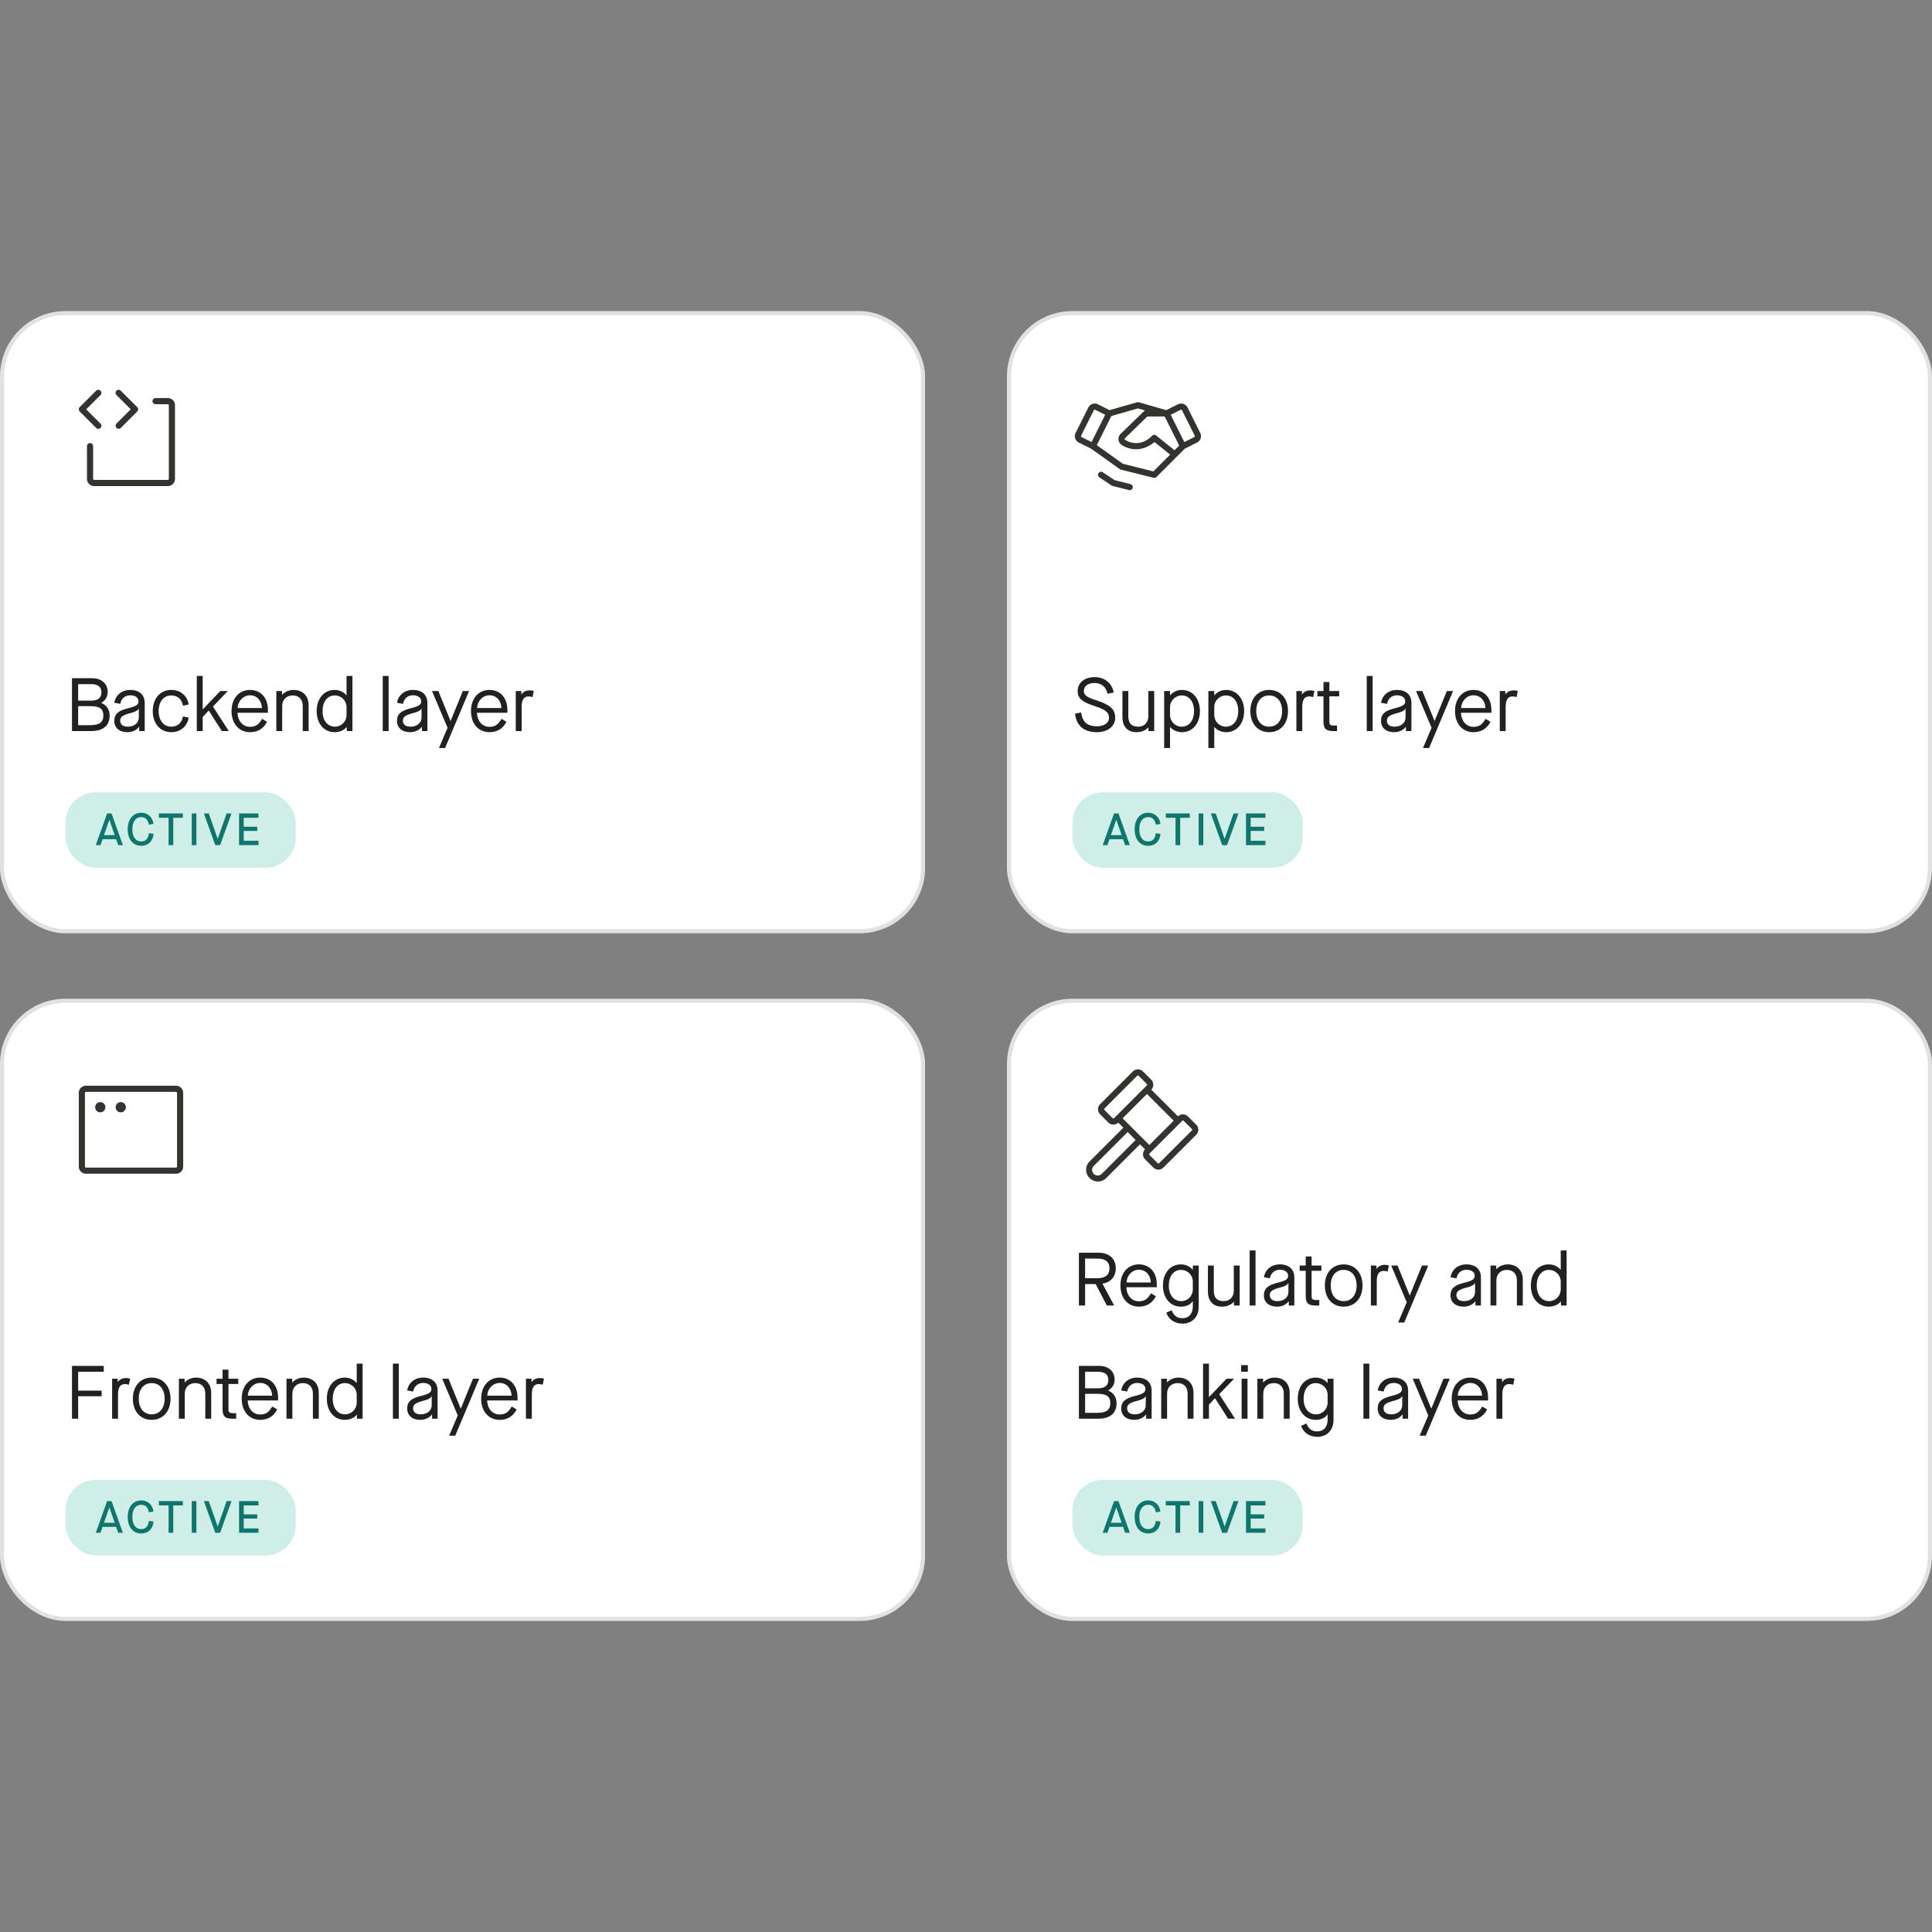 <svg fill="none" xmlns="http://www.w3.org/2000/svg" viewBox="0 0 512 512"><rect x="0" y="0" width="512" height="512" fill="#808080" stroke="none"/><rect y="82.441" width="245.153" height="164.881" rx="17.356" fill="#fff"/><rect x=".542" y="82.983" width="244.068" height="163.797" rx="16.814" stroke="#000" stroke-opacity=".12" stroke-width="1.085"/><path d="m25.46 113.389-4.34-4.339a.815.815 0 0 1 0-1.15l4.34-4.339a.822.822 0 0 1 .58-.259.81.81 0 0 1 .828.828.817.817 0 0 1-.259.581l-3.763 3.764 3.763 3.764a.807.807 0 0 1 .259.581.817.817 0 0 1-.509.768.806.806 0 0 1-.9-.199Zm5.423 0a.815.815 0 0 0 1.15 0l4.339-4.339a.816.816 0 0 0 0-1.15l-4.34-4.339a.822.822 0 0 0-.58-.259.81.81 0 0 0-.828.828.815.815 0 0 0 .259.581l3.763 3.764-3.763 3.764a.812.812 0 0 0 0 1.15Zm13.592-7.897H41.22a.812.812 0 0 0-.814.813.815.815 0 0 0 .814.814h3.254a.27.27 0 0 1 .271.271v19.525a.272.272 0 0 1-.271.272H24.949a.271.271 0 0 1-.27-.272v-8.677a.815.815 0 0 0-.814-.814.816.816 0 0 0-.814.814v8.677a1.899 1.899 0 0 0 1.898 1.899h19.526a1.898 1.898 0 0 0 1.898-1.899V107.39a1.898 1.898 0 0 0-1.898-1.898Z" fill="#343330"/><path d="M24.136 193.738h-5.06v-14h5.38c2.46 0 4.08 1.44 4.08 3.62 0 1.26-.6 2.3-1.7 2.88v.04c1.4.56 2.22 1.78 2.22 3.32 0 2.7-1.7 4.14-4.92 4.14Zm-3.42-12.44v4.38h3.44c1.82 0 2.72-.74 2.72-2.24 0-1.4-.92-2.14-2.72-2.14h-3.44Zm0 5.84v5.04h3.2c2.44 0 3.48-.78 3.48-2.58 0-1.74-.98-2.46-3.44-2.46h-3.24Zm13.052 6.9c-2.14 0-3.48-1.16-3.48-3 0-1.8 1.06-2.72 3.72-3.36 2.04-.5 2.7-.94 2.7-1.8 0-.98-.86-1.62-2.18-1.62-1.4 0-2.38.86-2.66 2.28l-1.58-.3c.36-2.08 2.02-3.4 4.24-3.4 2.38 0 3.82 1.32 3.82 3.44v7.46h-1.46v-1.12h-.04c-.64.88-1.8 1.42-3.08 1.42Zm.12-1.46c1.7 0 2.9-1.02 2.9-2.42v-2.38h-.04c-.22.52-.9.88-2.32 1.24-1.86.48-2.58 1-2.58 1.92 0 1.06.72 1.64 2.04 1.64Zm11.495 1.46c-2.9 0-4.9-2.26-4.9-5.6s2-5.6 4.9-5.6c2.44 0 4.22 1.5 4.62 3.86l-1.52.32c-.3-1.74-1.44-2.72-3.1-2.72-2 0-3.34 1.64-3.34 4.14s1.34 4.14 3.34 4.14c1.66 0 2.8-.98 3.1-2.72l1.52.32c-.4 2.36-2.18 3.86-4.62 3.86Zm8.33-.3h-1.56v-14.6h1.56v8.84h.04l4.62-4.84h2l-3.94 4.1 4.2 6.5h-1.84l-3.46-5.42h-.04l-1.58 1.7v3.72Zm12.549.3c-2.94 0-4.9-2.26-4.9-5.6s1.98-5.6 4.9-5.6c2.86 0 4.74 2.12 4.74 5.26v.8h-8.06c.04 2.02 1.32 3.72 3.28 3.72 1.5 0 2.34-.56 3.24-2.12l1.3.78c-.92 1.82-2.46 2.76-4.5 2.76Zm-3.28-6.4h6.44c-.06-1.9-1.28-3.38-3.16-3.38-1.84 0-3.24 1.6-3.28 3.38Zm11.805 6.1h-1.56v-10.6h1.52v.98h.04c.64-.76 1.84-1.28 2.98-1.28 2.46 0 4.02 1.58 4.02 4.04v6.86h-1.56v-6.66c0-1.72-1-2.78-2.64-2.78-1.68 0-2.8 1.14-2.8 2.78v6.66Zm13.873.3c-2.78 0-4.74-2.28-4.74-5.6s1.96-5.6 4.76-5.6c1.32 0 2.44.58 3.12 1.42h.04v-5.12h1.56v14.6h-1.5v-1.06h-.04c-.7.86-1.88 1.36-3.2 1.36Zm.12-1.46c1.68 0 3.06-1.38 3.06-3.12v-2.06c0-1.72-1.38-3.1-3.16-3.1-1.9 0-3.2 1.64-3.2 4.14s1.3 4.14 3.3 4.14Zm14.21 1.16h-1.56v-14.6h1.56v14.6Zm5.7.3c-2.14 0-3.48-1.16-3.48-3 0-1.8 1.06-2.72 3.72-3.36 2.04-.5 2.7-.94 2.7-1.8 0-.98-.86-1.62-2.18-1.62-1.4 0-2.38.86-2.66 2.28l-1.58-.3c.36-2.08 2.02-3.4 4.24-3.4 2.38 0 3.82 1.32 3.82 3.44v7.46h-1.46v-1.12h-.04c-.64.88-1.8 1.42-3.08 1.42Zm.12-1.46c1.7 0 2.9-1.02 2.9-2.42v-2.38h-.04c-.22.52-.9.88-2.32 1.24-1.86.48-2.58 1-2.58 1.92 0 1.06.72 1.64 2.04 1.64Zm9.14 5.66h-1.62l2.28-5.36-4.12-9.74h1.68l3.22 7.9h.04l3.22-7.9h1.66l-6.36 15.1Zm11.769-4.2c-2.94 0-4.9-2.26-4.9-5.6s1.98-5.6 4.9-5.6c2.86 0 4.74 2.12 4.74 5.26v.8h-8.06c.04 2.02 1.32 3.72 3.28 3.72 1.5 0 2.34-.56 3.24-2.12l1.3.78c-.92 1.82-2.46 2.76-4.5 2.76Zm-3.28-6.4h6.44c-.06-1.9-1.28-3.38-3.16-3.38-1.84 0-3.24 1.6-3.28 3.38Zm11.805 6.1h-1.56v-10.6h1.48v.88h.04c.4-.66 1.18-1.06 2.2-1.06.38 0 .7.06 1.06.16l-.34 1.62c-.38-.12-.68-.18-1.04-.18-1.22 0-1.84.82-1.84 2.82v6.36Z" fill="#000" fill-opacity=".87"/><g clip-path="url(#a)"><rect x="17.356" y="209.966" width="61" height="20" rx="8" fill="#CEEEE7"/><path d="M32.568 223.966H31.32l-.552-1.572H27.18l-.552 1.572H25.38l3.012-8.4h1.164l3.012 8.4Zm-3.6-6.696-1.416 4.044h2.844l-1.404-4.044h-.024Zm8.452 6.876c-2.172 0-3.576-1.716-3.576-4.38 0-2.64 1.416-4.38 3.576-4.38 1.752 0 3.024 1.164 3.252 2.952l-1.212.204c-.228-1.308-.924-2.004-2.04-2.004-1.452 0-2.34 1.224-2.34 3.228 0 2.016.876 3.228 2.34 3.228 1.176 0 1.872-.744 2.04-2.184l1.236.18c-.168 1.944-1.416 3.156-3.276 3.156Zm8.491-.18h-1.236v-7.248h-2.568v-1.152h6.348v1.152h-2.544v7.248Zm6.133 0h-1.236v-8.4h1.236v8.4Zm6.289 0h-1.285l-3.023-8.4h1.308l2.352 6.708h.023l2.352-6.708h1.296l-3.023 8.4Zm10.17 0h-5.148v-8.4h5.148v1.152h-3.912v2.376h3.576v1.104h-3.576v2.616h3.912v1.152Z" fill="#0F766E"/></g><rect x="266.848" y="82.441" width="245.153" height="164.881" rx="17.356" fill="#fff"/><rect x="267.39" y="82.983" width="244.068" height="163.797" rx="16.814" stroke="#000" stroke-opacity=".12" stroke-width="1.085"/><path d="M300.18 129.282a.816.816 0 0 1-.988.592l-4.339-1.085a.843.843 0 0 1-.253-.112l-3.254-2.17a.832.832 0 0 1-.348-.517.817.817 0 0 1 1.251-.839l3.136 2.091 4.203 1.051a.812.812 0 0 1 .592.989Zm17.997-13.099a1.88 1.88 0 0 1-.949 1.097l-3.255 1.627-7.499 7.5a.816.816 0 0 1-.773.213l-8.678-2.17a.793.793 0 0 1-.271-.127l-7.545-5.386-3.312-1.657a1.899 1.899 0 0 1-.849-2.546l3.369-6.738a1.9 1.9 0 0 1 2.547-.849l3.086 1.543 7.288-2.082a.812.812 0 0 1 .448 0l7.288 2.082 3.086-1.543a1.9 1.9 0 0 1 2.546.849l3.37 6.738a1.888 1.888 0 0 1 .103 1.449Zm-31.554-.358 2.641 1.328 3.618-7.23-2.648-1.321a.27.27 0 0 0-.364.122l-3.369 6.738a.268.268 0 0 0-.014.206.26.26 0 0 0 .136.157Zm23.479 4.648-4.167-3.336c-2.576 2.221-5.909 2.549-8.65.797a1.895 1.895 0 0 1-.869-1.394 1.903 1.903 0 0 1 .545-1.55l6.199-6.015a.81.81 0 0 1 .319-.19l-1.919-.549-7.025 2.002-3.869 7.742 6.902 4.929 8.081 2.02 4.453-4.456Zm2.398-2.397-3.85-7.703h-4.591l-5.954 5.776a.263.263 0 0 0-.069.211.268.268 0 0 0 .127.203c1.802 1.151 4.629 1.474 7.158-1.074a.815.815 0 0 1 1.085-.061l4.857 3.894 1.237-1.246Zm4.116-2.614-3.367-6.738a.272.272 0 0 0-.363-.122l-2.641 1.321 3.61 7.23 2.642-1.321a.25.25 0 0 0 .135-.157.273.273 0 0 0-.013-.213h-.003Z" fill="#343330"/><path d="M290.664 194.038c-3.42 0-5.46-1.74-5.76-4.94l1.64-.28c.28 2.48 1.6 3.66 4.14 3.66 1.94 0 3.22-.9 3.22-2.26 0-1.42-.94-2.2-3.86-3.12-3.34-1.1-4.46-2.08-4.46-3.96 0-2.18 1.84-3.7 4.48-3.7 2.64 0 4.62 1.58 5.08 4.08l-1.62.34c-.44-1.86-1.66-2.86-3.48-2.86-1.7 0-2.82.84-2.82 2.14 0 1.08.8 1.66 3.36 2.46 3.64 1.18 4.96 2.4 4.96 4.6 0 2.28-1.98 3.84-4.88 3.84Zm10.531 0c-2.36 0-3.74-1.46-3.74-4.02v-6.88h1.56v6.66c0 1.88.84 2.78 2.64 2.78 1.62 0 2.66-1.12 2.66-2.78v-6.66h1.56v10.6h-1.52v-.98h-.04c-.66.78-1.84 1.28-3.12 1.28Zm8.877 4.2h-1.56v-15.1h1.56v1.12h.04c.68-.84 1.8-1.42 3.1-1.42 2.8 0 4.78 2.28 4.78 5.6s-1.98 5.6-4.74 5.6c-1.32 0-2.48-.56-3.14-1.36h-.04v5.56Zm3.06-5.66c2 0 3.3-1.64 3.3-4.14s-1.3-4.14-3.22-4.14c-1.76 0-3.14 1.38-3.14 3.1v2.06c0 1.74 1.38 3.12 3.06 3.12Zm8.659 5.66h-1.56v-15.1h1.56v1.12h.04c.68-.84 1.8-1.42 3.1-1.42 2.8 0 4.78 2.28 4.78 5.6s-1.98 5.6-4.74 5.6c-1.32 0-2.48-.56-3.14-1.36h-.04v5.56Zm3.06-5.66c2 0 3.3-1.64 3.3-4.14s-1.3-4.14-3.22-4.14c-1.76 0-3.14 1.38-3.14 3.1v2.06c0 1.74 1.38 3.12 3.06 3.12Zm11.483 1.46c-3 0-4.98-2.26-4.98-5.6s1.98-5.6 4.98-5.6c3 0 5 2.26 5 5.6s-2 5.6-5 5.6Zm0-1.46c2.1 0 3.44-1.62 3.44-4.14 0-2.52-1.34-4.14-3.44-4.14-2.1 0-3.42 1.62-3.42 4.14 0 2.52 1.32 4.14 3.42 4.14Zm8.777 1.16h-1.56v-10.6h1.48v.88h.04c.4-.66 1.18-1.06 2.2-1.06.38 0 .7.06 1.06.16l-.34 1.62c-.38-.12-.68-.18-1.04-.18-1.22 0-1.84.82-1.84 2.82v6.36Zm9.784-10.6v1.4h-2.6v6.78c0 .68.28.96 1.16.96h.88v1.46h-1c-1.92 0-2.6-.64-2.6-2.44v-6.76h-1.6v-1.4h1.6v-2.4h1.56v2.4h2.6Zm8.868 10.6h-1.56v-14.6h1.56v14.6Zm5.7.3c-2.14 0-3.48-1.16-3.48-3 0-1.8 1.06-2.72 3.72-3.36 2.04-.5 2.7-.94 2.7-1.8 0-.98-.86-1.62-2.18-1.62-1.4 0-2.38.86-2.66 2.28l-1.58-.3c.36-2.08 2.02-3.4 4.24-3.4 2.38 0 3.82 1.32 3.82 3.44v7.46h-1.46v-1.12h-.04c-.64.88-1.8 1.42-3.08 1.42Zm.12-1.46c1.7 0 2.9-1.02 2.9-2.42v-2.38h-.04c-.22.52-.9.88-2.32 1.24-1.86.48-2.58 1-2.58 1.92 0 1.06.72 1.64 2.04 1.64Zm9.14 5.66h-1.62l2.28-5.36-4.12-9.74h1.68l3.22 7.9h.04l3.22-7.9h1.66l-6.36 15.1Zm11.769-4.2c-2.94 0-4.9-2.26-4.9-5.6s1.98-5.6 4.9-5.6c2.86 0 4.74 2.12 4.74 5.26v.8h-8.06c.04 2.02 1.32 3.72 3.28 3.72 1.5 0 2.34-.56 3.24-2.12l1.3.78c-.92 1.82-2.46 2.76-4.5 2.76Zm-3.28-6.4h6.44c-.06-1.9-1.28-3.38-3.16-3.38-1.84 0-3.24 1.6-3.28 3.38Zm11.805 6.1h-1.56v-10.6h1.48v.88h.04c.4-.66 1.18-1.06 2.2-1.06.38 0 .7.06 1.06.16l-.34 1.62c-.38-.12-.68-.18-1.04-.18-1.22 0-1.84.82-1.84 2.82v6.36Z" fill="#000" fill-opacity=".87"/><g clip-path="url(#b)"><rect x="284.204" y="209.966" width="61" height="20" rx="8" fill="#CEEEE7"/><path d="M299.416 223.966h-1.248l-.552-1.572h-3.588l-.552 1.572h-1.248l3.012-8.4h1.164l3.012 8.4Zm-3.6-6.696-1.416 4.044h2.844l-1.404-4.044h-.024Zm8.452 6.876c-2.172 0-3.576-1.716-3.576-4.38 0-2.64 1.416-4.38 3.576-4.38 1.752 0 3.024 1.164 3.252 2.952l-1.212.204c-.228-1.308-.924-2.004-2.04-2.004-1.452 0-2.34 1.224-2.34 3.228 0 2.016.876 3.228 2.34 3.228 1.176 0 1.872-.744 2.04-2.184l1.236.18c-.168 1.944-1.416 3.156-3.276 3.156Zm8.491-.18h-1.236v-7.248h-2.568v-1.152h6.348v1.152h-2.544v7.248Zm6.133 0h-1.236v-8.4h1.236v8.4Zm6.288 0h-1.284l-3.024-8.4h1.308l2.352 6.708h.024l2.352-6.708h1.296l-3.024 8.4Zm10.171 0h-5.148v-8.4h5.148v1.152h-3.912v2.376h3.576v1.104h-3.576v2.616h3.912v1.152Z" fill="#0F766E"/></g><rect y="264.678" width="245.153" height="164.881" rx="17.356" fill="#fff"/><rect x=".542" y="265.221" width="244.068" height="163.797" rx="16.814" stroke="#000" stroke-opacity=".12" stroke-width="1.085"/><path d="M46.644 287.729H22.78a1.898 1.898 0 0 0-1.899 1.898v19.526a1.898 1.898 0 0 0 1.899 1.898h23.864a1.898 1.898 0 0 0 1.898-1.898v-19.526a1.898 1.898 0 0 0-1.898-1.898Zm.271 21.424a.272.272 0 0 1-.27.271H22.78a.272.272 0 0 1-.271-.271v-19.526a.271.271 0 0 1 .271-.271h23.864a.27.27 0 0 1 .271.271v19.526Zm-18.983-15.729a1.355 1.355 0 1 1-2.71 0 1.355 1.355 0 0 1 2.71 0Zm5.424 0a1.355 1.355 0 1 1-2.71 0 1.355 1.355 0 0 1 2.71 0Z" fill="#343330"/><path d="M20.716 375.975h-1.64v-14h8.42v1.56h-6.78v5h6.22v1.48h-6.22v5.96Zm10.555 0h-1.56v-10.6h1.48v.88h.04c.4-.66 1.18-1.06 2.2-1.06.38 0 .7.06 1.06.16l-.34 1.62c-.38-.12-.68-.18-1.04-.18-1.22 0-1.84.82-1.84 2.82v6.36Zm8.919.3c-3 0-4.98-2.26-4.98-5.6s1.98-5.6 4.98-5.6c3 0 5 2.26 5 5.6s-2 5.6-5 5.6Zm0-1.46c2.1 0 3.44-1.62 3.44-4.14 0-2.52-1.34-4.14-3.44-4.14-2.1 0-3.42 1.62-3.42 4.14 0 2.52 1.32 4.14 3.42 4.14Zm8.776 1.16h-1.56v-10.6h1.52v.98h.04c.64-.76 1.84-1.28 2.98-1.28 2.46 0 4.02 1.58 4.02 4.04v6.86h-1.56v-6.66c0-1.72-1-2.78-2.64-2.78-1.68 0-2.8 1.14-2.8 2.78v6.66Zm14.179-10.6v1.4h-2.6v6.78c0 .68.28.96 1.16.96h.88v1.46h-1c-1.92 0-2.6-.64-2.6-2.44v-6.76h-1.6v-1.4h1.6v-2.4h1.56v2.4h2.6Zm5.812 10.9c-2.94 0-4.9-2.26-4.9-5.6s1.98-5.6 4.9-5.6c2.86 0 4.74 2.12 4.74 5.26v.8h-8.06c.04 2.02 1.32 3.72 3.28 3.72 1.5 0 2.34-.56 3.24-2.12l1.3.78c-.92 1.82-2.46 2.76-4.5 2.76Zm-3.28-6.4h6.44c-.06-1.9-1.28-3.38-3.16-3.38-1.84 0-3.24 1.6-3.28 3.38Zm11.805 6.1h-1.56v-10.6h1.52v.98h.04c.64-.76 1.84-1.28 2.98-1.28 2.46 0 4.02 1.58 4.02 4.04v6.86h-1.56v-6.66c0-1.72-1-2.78-2.64-2.78-1.68 0-2.8 1.14-2.8 2.78v6.66Zm13.874.3c-2.78 0-4.74-2.28-4.74-5.6s1.96-5.6 4.76-5.6c1.32 0 2.44.58 3.12 1.42h.04v-5.12h1.56v14.6h-1.5v-1.06h-.04c-.7.86-1.88 1.36-3.2 1.36Zm.12-1.46c1.68 0 3.06-1.38 3.06-3.12v-2.06c0-1.72-1.38-3.1-3.16-3.1-1.9 0-3.2 1.64-3.2 4.14s1.3 4.14 3.3 4.14Zm14.209 1.16h-1.56v-14.6h1.56v14.6Zm5.7.3c-2.14 0-3.48-1.16-3.48-3 0-1.8 1.06-2.72 3.72-3.36 2.04-.5 2.7-.94 2.7-1.8 0-.98-.86-1.62-2.18-1.62-1.4 0-2.38.86-2.66 2.28l-1.58-.3c.36-2.08 2.02-3.4 4.24-3.4 2.38 0 3.82 1.32 3.82 3.44v7.46h-1.46v-1.12h-.04c-.64.88-1.8 1.42-3.08 1.42Zm.12-1.46c1.7 0 2.9-1.02 2.9-2.42v-2.38h-.04c-.22.52-.9.88-2.32 1.24-1.86.48-2.58 1-2.58 1.92 0 1.06.72 1.64 2.04 1.64Zm9.14 5.66h-1.62l2.28-5.36-4.12-9.74h1.68l3.22 7.9h.04l3.22-7.9h1.66l-6.36 15.1Zm11.769-4.2c-2.94 0-4.9-2.26-4.9-5.6s1.98-5.6 4.9-5.6c2.86 0 4.74 2.12 4.74 5.26v.8h-8.06c.04 2.02 1.32 3.72 3.28 3.72 1.5 0 2.34-.56 3.24-2.12l1.3.78c-.92 1.82-2.46 2.76-4.5 2.76Zm-3.28-6.4h6.44c-.06-1.9-1.28-3.38-3.16-3.38-1.84 0-3.24 1.6-3.28 3.38Zm11.805 6.1h-1.56v-10.6h1.48v.88h.04c.4-.66 1.18-1.06 2.2-1.06.38 0 .7.06 1.06.16l-.34 1.62c-.38-.12-.68-.18-1.04-.18-1.22 0-1.84.82-1.84 2.82v6.36Z" fill="#000" fill-opacity=".87"/><g clip-path="url(#c)"><rect x="17.356" y="392.204" width="61" height="20" rx="8" fill="#CEEEE7"/><path d="M32.568 406.204H31.32l-.552-1.572H27.18l-.552 1.572H25.38l3.012-8.4h1.164l3.012 8.4Zm-3.6-6.696-1.416 4.044h2.844l-1.404-4.044h-.024Zm8.452 6.876c-2.172 0-3.576-1.716-3.576-4.38 0-2.64 1.416-4.38 3.576-4.38 1.752 0 3.024 1.164 3.252 2.952l-1.212.204c-.228-1.308-.924-2.004-2.04-2.004-1.452 0-2.34 1.224-2.34 3.228 0 2.016.876 3.228 2.34 3.228 1.176 0 1.872-.744 2.04-2.184l1.236.18c-.168 1.944-1.416 3.156-3.276 3.156Zm8.491-.18h-1.236v-7.248h-2.568v-1.152h6.348v1.152h-2.544v7.248Zm6.133 0h-1.236v-8.4h1.236v8.4Zm6.289 0h-1.285l-3.023-8.4h1.308l2.352 6.708h.023l2.352-6.708h1.296l-3.023 8.4Zm10.17 0h-5.148v-8.4h5.148v1.152h-3.912v2.376h3.576v1.104h-3.576v2.616h3.912v1.152Z" fill="#0F766E"/></g><rect x="266.848" y="264.678" width="245.153" height="164.881" rx="17.356" fill="#fff"/><rect x="267.39" y="265.221" width="244.068" height="163.797" rx="16.814" stroke="#000" stroke-opacity=".12" stroke-width="1.085"/><path d="m317.005 298.048-2.169-2.17a1.9 1.9 0 0 0-2.651-.031l-7.082-7.082a1.901 1.901 0 0 0-.032-2.651l-2.169-2.169a1.899 1.899 0 0 0-2.685 0l-8.678 8.678a1.892 1.892 0 0 0-.411 2.068c.095.231.235.44.411.616l2.17 2.17a1.898 1.898 0 0 0 2.651.031l1.338 1.34-9.056 9.056a3.115 3.115 0 0 0 .108 4.296 3.117 3.117 0 0 0 4.296.109l9.056-9.056 1.338 1.338a1.898 1.898 0 0 0 .031 2.651l2.17 2.17c.176.176.385.316.616.411a1.885 1.885 0 0 0 1.453 0c.23-.095.439-.235.616-.411l8.678-8.678a1.915 1.915 0 0 0 .557-1.343c0-.249-.049-.496-.144-.727a1.915 1.915 0 0 0-.412-.616Zm-12.415 5.391-7.079-7.078 6.443-6.443 7.078 7.077-6.442 6.444Zm-9.73-7.112-2.17-2.169a.28.28 0 0 1-.079-.192c0-.036.007-.071.021-.104a.26.26 0 0 1 .058-.088l8.678-8.678a.268.268 0 0 1 .384 0l2.17 2.169a.27.27 0 0 1 .079.192.265.265 0 0 1-.021.104.26.26 0 0 1-.058.088l-8.678 8.678a.268.268 0 0 1-.384 0Zm-2.964 14.833a1.494 1.494 0 0 1-2.471-1.074 1.494 1.494 0 0 1 .366-1.031l9.057-9.056 2.104 2.103-9.056 9.058Zm23.958-11.577-8.678 8.678a.26.26 0 0 1-.088.058.265.265 0 0 1-.208 0 .26.26 0 0 1-.088-.058l-2.169-2.17a.265.265 0 0 1-.059-.296.257.257 0 0 1 .059-.088l8.678-8.678a.26.26 0 0 1 .088-.058.264.264 0 0 1 .207 0 .26.26 0 0 1 .088.058l2.17 2.17a.278.278 0 0 1 .059.088.283.283 0 0 1 0 .208.29.29 0 0 1-.059.088Z" fill="#343330"/><path d="M292.184 340.175v.04l3.08 5.76h-1.94l-2.96-5.68h-2.8v5.68h-1.64v-14h5.1c2.92 0 4.66 1.56 4.66 4.14 0 2.22-1.3 3.7-3.5 4.06Zm-4.62-6.64v5.2h3.32c2.06 0 3.14-.9 3.14-2.62 0-1.7-1.06-2.58-3.14-2.58h-3.32Zm14.256 12.74c-2.94 0-4.9-2.26-4.9-5.6s1.98-5.6 4.9-5.6c2.86 0 4.74 2.12 4.74 5.26v.8h-8.06c.04 2.02 1.32 3.72 3.28 3.72 1.5 0 2.34-.56 3.24-2.12l1.3.78c-.92 1.82-2.46 2.76-4.5 2.76Zm-3.28-6.4h6.44c-.06-1.9-1.28-3.38-3.16-3.38-1.84 0-3.24 1.6-3.28 3.38Zm14.83 10.9c-2.04 0-3.64-1.08-4.3-2.9l1.42-.64c.64 1.5 1.44 2.1 2.88 2.1 1.72 0 2.74-1.2 2.74-3.14v-1.34h-.04c-.62.92-1.74 1.42-3.14 1.42-2.8 0-4.74-2.32-4.74-5.6 0-3.3 1.94-5.6 4.76-5.6 1.24 0 2.4.52 3.12 1.42h.04v-1.12h1.56v10.92c0 2.68-1.7 4.48-4.3 4.48Zm-.32-5.96c1.7 0 3.06-1.4 3.06-3.12v-2.06c0-1.72-1.38-3.1-3.16-3.1-1.92 0-3.2 1.66-3.2 4.14 0 2.5 1.3 4.14 3.3 4.14Zm10.801 1.46c-2.36 0-3.74-1.46-3.74-4.02v-6.88h1.56v6.66c0 1.88.84 2.78 2.64 2.78 1.62 0 2.66-1.12 2.66-2.78v-6.66h1.56v10.6h-1.52v-.98h-.04c-.66.78-1.84 1.28-3.12 1.28Zm8.877-.3h-1.56v-14.6h1.56v14.6Zm5.7.3c-2.14 0-3.48-1.16-3.48-3 0-1.8 1.06-2.72 3.72-3.36 2.04-.5 2.7-.94 2.7-1.8 0-.98-.86-1.62-2.18-1.62-1.4 0-2.38.86-2.66 2.28l-1.58-.3c.36-2.08 2.02-3.4 4.24-3.4 2.38 0 3.82 1.32 3.82 3.44v7.46h-1.46v-1.12h-.04c-.64.88-1.8 1.42-3.08 1.42Zm.12-1.46c1.7 0 2.9-1.02 2.9-2.42v-2.38h-.04c-.22.52-.9.88-2.32 1.24-1.86.48-2.58 1-2.58 1.92 0 1.06.72 1.64 2.04 1.64Zm11.64-9.44v1.4h-2.6v6.78c0 .68.28.96 1.16.96h.88v1.46h-1c-1.92 0-2.6-.64-2.6-2.44v-6.76h-1.6v-1.4h1.6v-2.4h1.56v2.4h2.6Zm5.892 10.9c-3 0-4.98-2.26-4.98-5.6s1.98-5.6 4.98-5.6c3 0 5 2.26 5 5.6s-2 5.6-5 5.6Zm0-1.46c2.1 0 3.44-1.62 3.44-4.14 0-2.52-1.34-4.14-3.44-4.14-2.1 0-3.42 1.62-3.42 4.14 0 2.52 1.32 4.14 3.42 4.14Zm8.777 1.16h-1.56v-10.6h1.48v.88h.04c.4-.66 1.18-1.06 2.2-1.06.38 0 .7.06 1.06.16l-.34 1.62c-.38-.12-.68-.18-1.04-.18-1.22 0-1.84.82-1.84 2.82v6.36Zm7.284 4.5h-1.62l2.28-5.36-4.12-9.74h1.68l3.22 7.9h.04l3.22-7.9h1.66l-6.36 15.1Zm15.74-4.2c-2.14 0-3.48-1.16-3.48-3 0-1.8 1.06-2.72 3.72-3.36 2.04-.5 2.7-.94 2.7-1.8 0-.98-.86-1.62-2.18-1.62-1.4 0-2.38.86-2.66 2.28l-1.58-.3c.36-2.08 2.02-3.4 4.24-3.4 2.38 0 3.82 1.32 3.82 3.44v7.46h-1.46v-1.12h-.04c-.64.88-1.8 1.42-3.08 1.42Zm.12-1.46c1.7 0 2.9-1.02 2.9-2.42v-2.38h-.04c-.22.52-.9.88-2.32 1.24-1.86.48-2.58 1-2.58 1.92 0 1.06.72 1.64 2.04 1.64Zm8.555 1.16h-1.56v-10.6h1.52v.98h.04c.64-.76 1.84-1.28 2.98-1.28 2.46 0 4.02 1.58 4.02 4.04v6.86h-1.56v-6.66c0-1.72-1-2.78-2.64-2.78-1.68 0-2.8 1.14-2.8 2.78v6.66Zm13.874.3c-2.78 0-4.74-2.28-4.74-5.6s1.96-5.6 4.76-5.6c1.32 0 2.44.58 3.12 1.42h.04v-5.12h1.56v14.6h-1.5v-1.06h-.04c-.7.86-1.88 1.36-3.2 1.36Zm.12-1.46c1.68 0 3.06-1.38 3.06-3.12v-2.06c0-1.72-1.38-3.1-3.16-3.1-1.9 0-3.2 1.64-3.2 4.14s1.3 4.14 3.3 4.14Zm-119.566 31.16h-5.06v-14h5.38c2.46 0 4.08 1.44 4.08 3.62 0 1.26-.6 2.3-1.7 2.88v.04c1.4.56 2.22 1.78 2.22 3.32 0 2.7-1.7 4.14-4.92 4.14Zm-3.42-12.44v4.38h3.44c1.82 0 2.72-.74 2.72-2.24 0-1.4-.92-2.14-2.72-2.14h-3.44Zm0 5.84v5.04h3.2c2.44 0 3.48-.78 3.48-2.58 0-1.74-.98-2.46-3.44-2.46h-3.24Zm13.051 6.9c-2.14 0-3.48-1.16-3.48-3 0-1.8 1.06-2.72 3.72-3.36 2.04-.5 2.7-.94 2.7-1.8 0-.98-.86-1.62-2.18-1.62-1.4 0-2.38.86-2.66 2.28l-1.58-.3c.36-2.08 2.02-3.4 4.24-3.4 2.38 0 3.82 1.32 3.82 3.44v7.46h-1.46v-1.12h-.04c-.64.88-1.8 1.42-3.08 1.42Zm.12-1.46c1.7 0 2.9-1.02 2.9-2.42v-2.38h-.04c-.22.52-.9.88-2.32 1.24-1.86.48-2.58 1-2.58 1.92 0 1.06.72 1.64 2.04 1.64Zm8.556 1.16h-1.56v-10.6h1.52v.98h.04c.64-.76 1.84-1.28 2.98-1.28 2.46 0 4.02 1.58 4.02 4.04v6.86h-1.56v-6.66c0-1.72-1-2.78-2.64-2.78-1.68 0-2.8 1.14-2.8 2.78v6.66Zm11.093 0h-1.56v-14.6h1.56v8.84h.04l4.62-4.84h2l-3.94 4.1 4.2 6.5h-1.84l-3.46-5.42h-.04l-1.58 1.7v3.72Zm10.315-12.46h-1.8v-1.74h1.8v1.74Zm-.1 12.46h-1.56v-10.6h1.56v10.6Zm4.18 0h-1.56v-10.6h1.52v.98h.04c.64-.76 1.84-1.28 2.98-1.28 2.46 0 4.02 1.58 4.02 4.04v6.86h-1.56v-6.66c0-1.72-1-2.78-2.64-2.78-1.68 0-2.8 1.14-2.8 2.78v6.66Zm14.314 4.8c-2.04 0-3.64-1.08-4.3-2.9l1.42-.64c.64 1.5 1.44 2.1 2.88 2.1 1.72 0 2.74-1.2 2.74-3.14v-1.34h-.04c-.62.92-1.74 1.42-3.14 1.42-2.8 0-4.74-2.32-4.74-5.6 0-3.3 1.94-5.6 4.76-5.6 1.24 0 2.4.52 3.12 1.42h.04v-1.12h1.56v10.92c0 2.68-1.7 4.48-4.3 4.48Zm-.32-5.96c1.7 0 3.06-1.4 3.06-3.12v-2.06c0-1.72-1.38-3.1-3.16-3.1-1.92 0-3.2 1.66-3.2 4.14 0 2.5 1.3 4.14 3.3 4.14Zm14.111 1.16h-1.56v-14.6h1.56v14.6Zm5.7.3c-2.14 0-3.48-1.16-3.48-3 0-1.8 1.06-2.72 3.72-3.36 2.04-.5 2.7-.94 2.7-1.8 0-.98-.86-1.62-2.18-1.62-1.4 0-2.38.86-2.66 2.28l-1.58-.3c.36-2.08 2.02-3.4 4.24-3.4 2.38 0 3.82 1.32 3.82 3.44v7.46h-1.46v-1.12h-.04c-.64.88-1.8 1.42-3.08 1.42Zm.12-1.46c1.7 0 2.9-1.02 2.9-2.42v-2.38h-.04c-.22.52-.9.88-2.32 1.24-1.86.48-2.58 1-2.58 1.92 0 1.06.72 1.64 2.04 1.64Zm9.14 5.66h-1.62l2.28-5.36-4.12-9.74h1.68l3.22 7.9h.04l3.22-7.9h1.66l-6.36 15.1Zm11.769-4.2c-2.94 0-4.9-2.26-4.9-5.6s1.98-5.6 4.9-5.6c2.86 0 4.74 2.12 4.74 5.26v.8h-8.06c.04 2.02 1.32 3.72 3.28 3.72 1.5 0 2.34-.56 3.24-2.12l1.3.78c-.92 1.82-2.46 2.76-4.5 2.76Zm-3.28-6.4h6.44c-.06-1.9-1.28-3.38-3.16-3.38-1.84 0-3.24 1.6-3.28 3.38Zm11.805 6.1h-1.56v-10.6h1.48v.88h.04c.4-.66 1.18-1.06 2.2-1.06.38 0 .7.06 1.06.16l-.34 1.62c-.38-.12-.68-.18-1.04-.18-1.22 0-1.84.82-1.84 2.82v6.36Z" fill="#000" fill-opacity=".87"/><g clip-path="url(#d)"><rect x="284.204" y="392.204" width="61" height="20" rx="8" fill="#CEEEE7"/><path d="M299.416 406.204h-1.248l-.552-1.572h-3.588l-.552 1.572h-1.248l3.012-8.4h1.164l3.012 8.4Zm-3.6-6.696-1.416 4.044h2.844l-1.404-4.044h-.024Zm8.452 6.876c-2.172 0-3.576-1.716-3.576-4.38 0-2.64 1.416-4.38 3.576-4.38 1.752 0 3.024 1.164 3.252 2.952l-1.212.204c-.228-1.308-.924-2.004-2.04-2.004-1.452 0-2.34 1.224-2.34 3.228 0 2.016.876 3.228 2.34 3.228 1.176 0 1.872-.744 2.04-2.184l1.236.18c-.168 1.944-1.416 3.156-3.276 3.156Zm8.491-.18h-1.236v-7.248h-2.568v-1.152h6.348v1.152h-2.544v7.248Zm6.133 0h-1.236v-8.4h1.236v8.4Zm6.288 0h-1.284l-3.024-8.4h1.308l2.352 6.708h.024l2.352-6.708h1.296l-3.024 8.4Zm10.171 0h-5.148v-8.4h5.148v1.152h-3.912v2.376h3.576v1.104h-3.576v2.616h3.912v1.152Z" fill="#0F766E"/></g><defs><clipPath id="a"><rect x="17.356" y="209.966" width="61" height="20" rx="8" fill="#fff"/></clipPath><clipPath id="b"><rect x="284.204" y="209.966" width="61" height="20" rx="8" fill="#fff"/></clipPath><clipPath id="c"><rect x="17.356" y="392.204" width="61" height="20" rx="8" fill="#fff"/></clipPath><clipPath id="d"><rect x="284.204" y="392.204" width="61" height="20" rx="8" fill="#fff"/></clipPath></defs></svg>